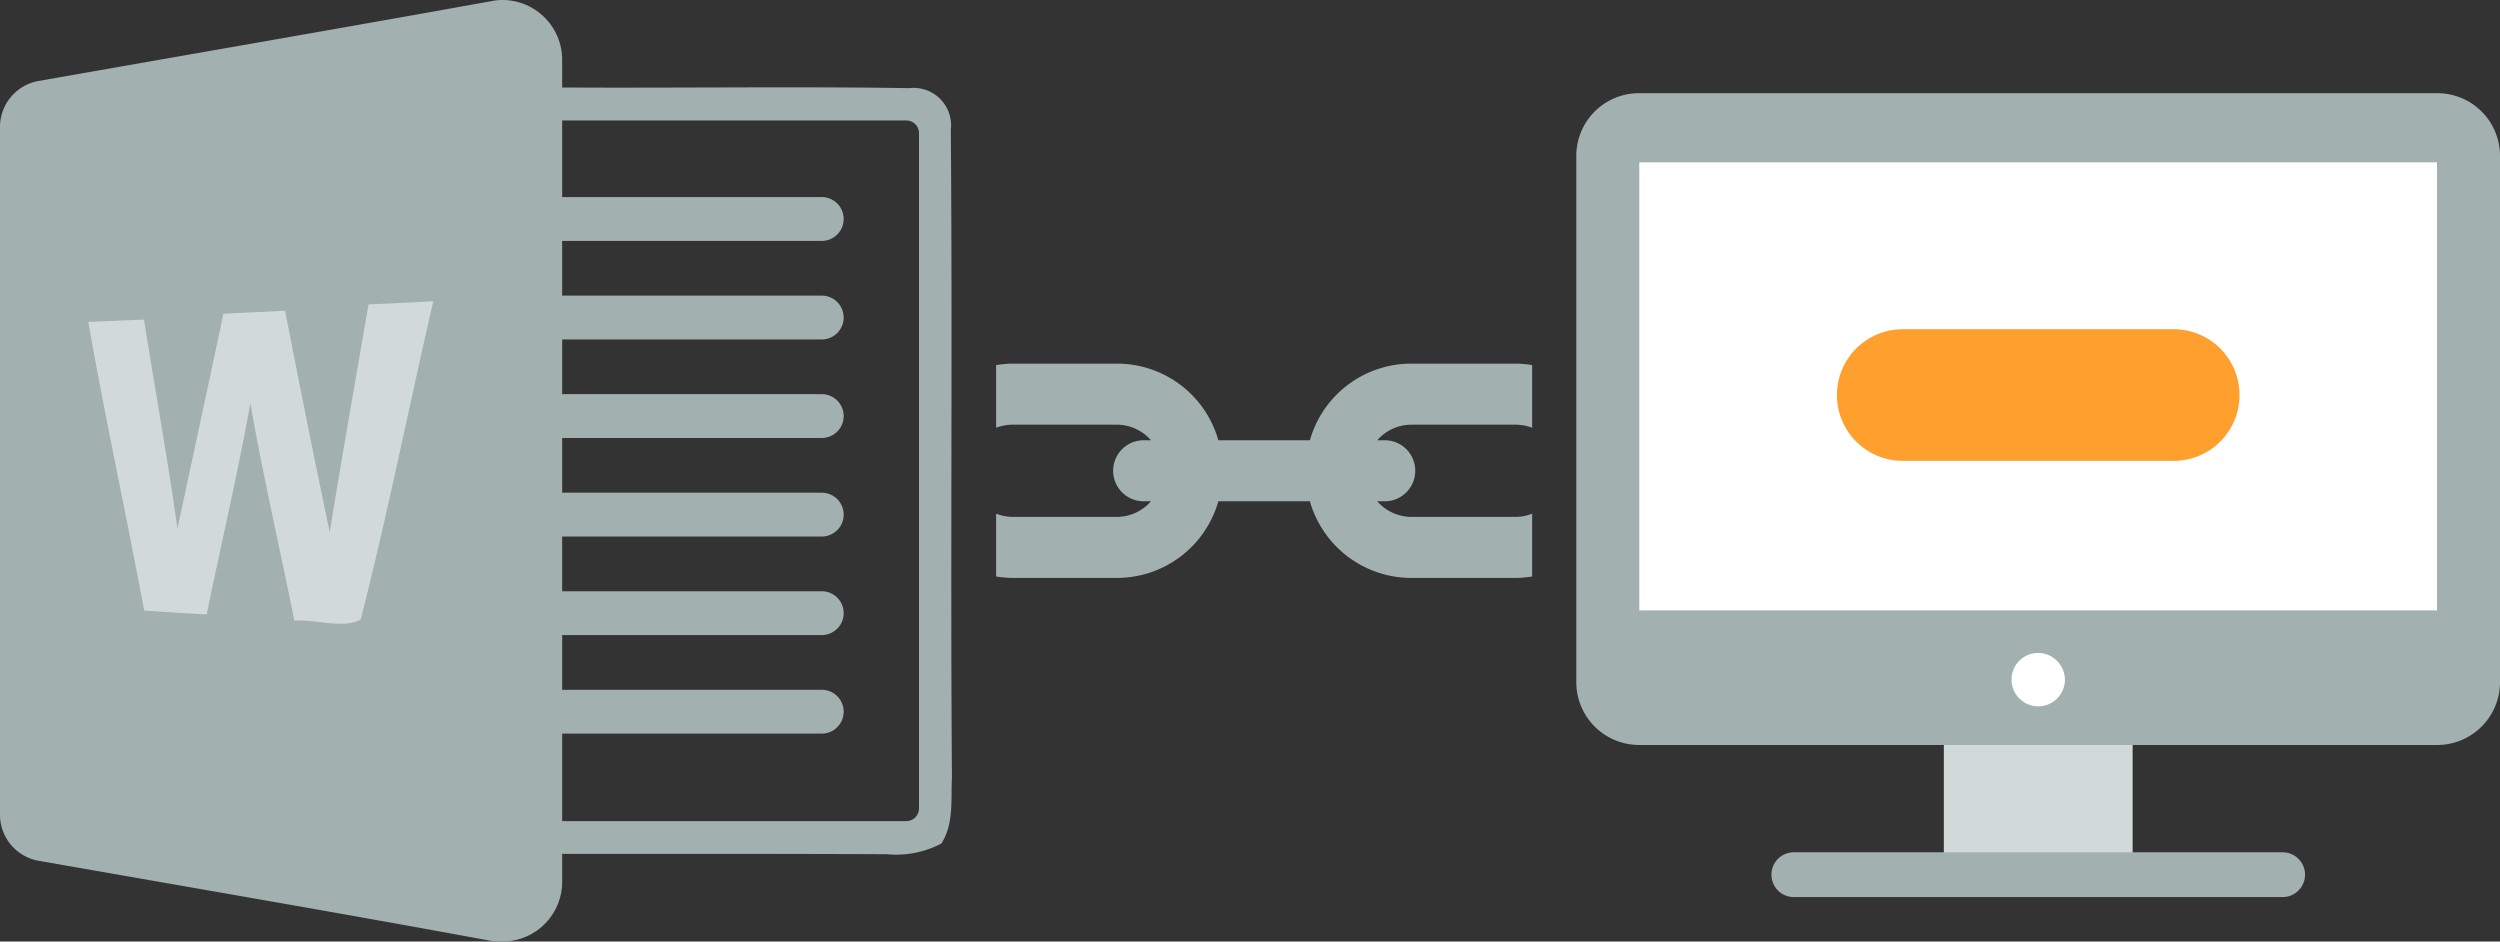<svg id="Layer_1" data-name="Layer 1" xmlns="http://www.w3.org/2000/svg" width="154" height="58" viewBox="0 0 154 58"><rect x="0" y="0" width="154" height="58" fill="#333333" stroke="none"/><defs><style>.cls-1{fill:#d2d9d9;}.cls-2,.cls-5{fill:#a2b0b0;}.cls-3{fill:#fff;}.cls-4{fill:#ffa02e;}.cls-5{fill-rule:evenodd;}</style></defs><title>caseStudiesUnique</title><rect class="cls-1" x="119.74" y="45.35" width="11.63" height="8.21"/><path class="cls-2" d="M140.61,55.26H110.5a1.38,1.38,0,0,1,0-2.76h30.11A1.38,1.38,0,0,1,140.61,55.26Z"/><path class="cls-2" d="M150.18,45.89H100.93a3.871,3.871,0,0,1-3.83-3.9V9.63a3.863,3.863,0,0,1,3.83-3.89h49.25A3.861,3.861,0,0,1,154,9.63V41.99A3.869,3.869,0,0,1,150.18,45.89Z"/><rect class="cls-3" x="100.98" y="10" width="49.14" height="27.6"/><path class="cls-3" d="M127.2,41.9a1.645,1.645,0,1,1-1.65-1.68A1.669,1.669,0,0,1,127.2,41.9Z"/><path class="cls-4" d="M133.9,28.39H117.21a4.055,4.055,0,0,1,0-8.11H133.9A4.055,4.055,0,0,1,133.9,28.39Z"/><rect class="cls-1" x="1.4" y="10.93" width="27.92" height="35.41"/><path class="cls-5" d="M55.83,50.58H34.63V45.19H50.62a1.35,1.35,0,0,0,0-2.7H34.63V39.12H50.62a1.35,1.35,0,0,0,0-2.7H34.63V33.05H50.62a1.35,1.35,0,0,0,0-2.7H34.63V26.98H50.62a1.35,1.35,0,0,0,0-2.7H34.63V20.91H50.62a1.35,1.35,0,0,0,0-2.7H34.63V14.84H50.62a1.35,1.35,0,0,0,0-2.7H34.63V7.42h21.2a0.783,0.783,0,0,1,.78.79V49.79A0.783,0.783,0,0,1,55.83,50.58ZM22.22,38.17c-1.11.58-2.77-.03-4.09,0.06-0.89-4.46-1.92-8.9-2.71-13.38-0.78,4.35-1.8,8.67-2.69,13-1.28-.07-2.56-0.15-3.85-0.24-1.1-5.93-2.4-11.83-3.44-17.78,1.14-.05,2.29-0.1,3.43-0.14,0.68,4.3,1.46,8.58,2.06,12.88,0.94-4.41,1.9-8.82,2.83-13.24,1.27-.07,2.54-0.12,3.8-0.19,0.89,4.55,1.79,9.1,2.75,13.63,0.76-4.68,1.59-9.35,2.39-14.02,1.34-.05,2.67-0.12,3.99-0.2C25.19,25.08,23.87,31.67,22.22,38.17ZM58.57,8.01A2.31,2.31,0,0,0,56,5.43c-7.12-.11-14.24,0-21.37-0.04V3.71A3.685,3.685,0,0,0,30.97,0a3.387,3.387,0,0,0-.64.06C21.01,1.74,11.68,3.35,2.36,4.99A2.878,2.878,0,0,0,0,7.83V50.18a2.878,2.878,0,0,0,2.36,2.84c9.27,1.63,18.54,3.21,27.79,4.92a3.387,3.387,0,0,0,.64.06h0.18a3.685,3.685,0,0,0,3.66-3.71V52.6c6.67,0,13.33-.01,20,0.02a5.97,5.97,0,0,0,3.36-.66c0.78-1.21.58-2.72,0.65-4.08C58.54,34.59,58.68,21.3,58.57,8.01Z"/><path class="cls-2" d="M94.38,31.64a2.732,2.732,0,0,1-.99.2H86.93a2.803,2.803,0,0,1-2.09-.96H85.3a1.88,1.88,0,0,0,0-3.76H84.84a2.803,2.803,0,0,1,2.09-.96h6.46a2.952,2.952,0,0,1,.99.19V22.49a6.392,6.392,0,0,0-.99-0.09H86.93a6.486,6.486,0,0,0-6.24,4.72H75.05a6.486,6.486,0,0,0-6.24-4.72H62.35a6.506,6.506,0,0,0-.99.09v3.86a2.952,2.952,0,0,1,.99-0.19h6.46a2.803,2.803,0,0,1,2.09.96H70.45a1.88,1.88,0,0,0,0,3.76H70.9a2.803,2.803,0,0,1-2.09.96H62.35a2.732,2.732,0,0,1-.99-0.2v3.87a6.506,6.506,0,0,0,.99.09h6.46a6.498,6.498,0,0,0,6.24-4.72h5.64a6.498,6.498,0,0,0,6.24,4.72h6.46a6.392,6.392,0,0,0,.99-0.09V31.64Z"/></svg>